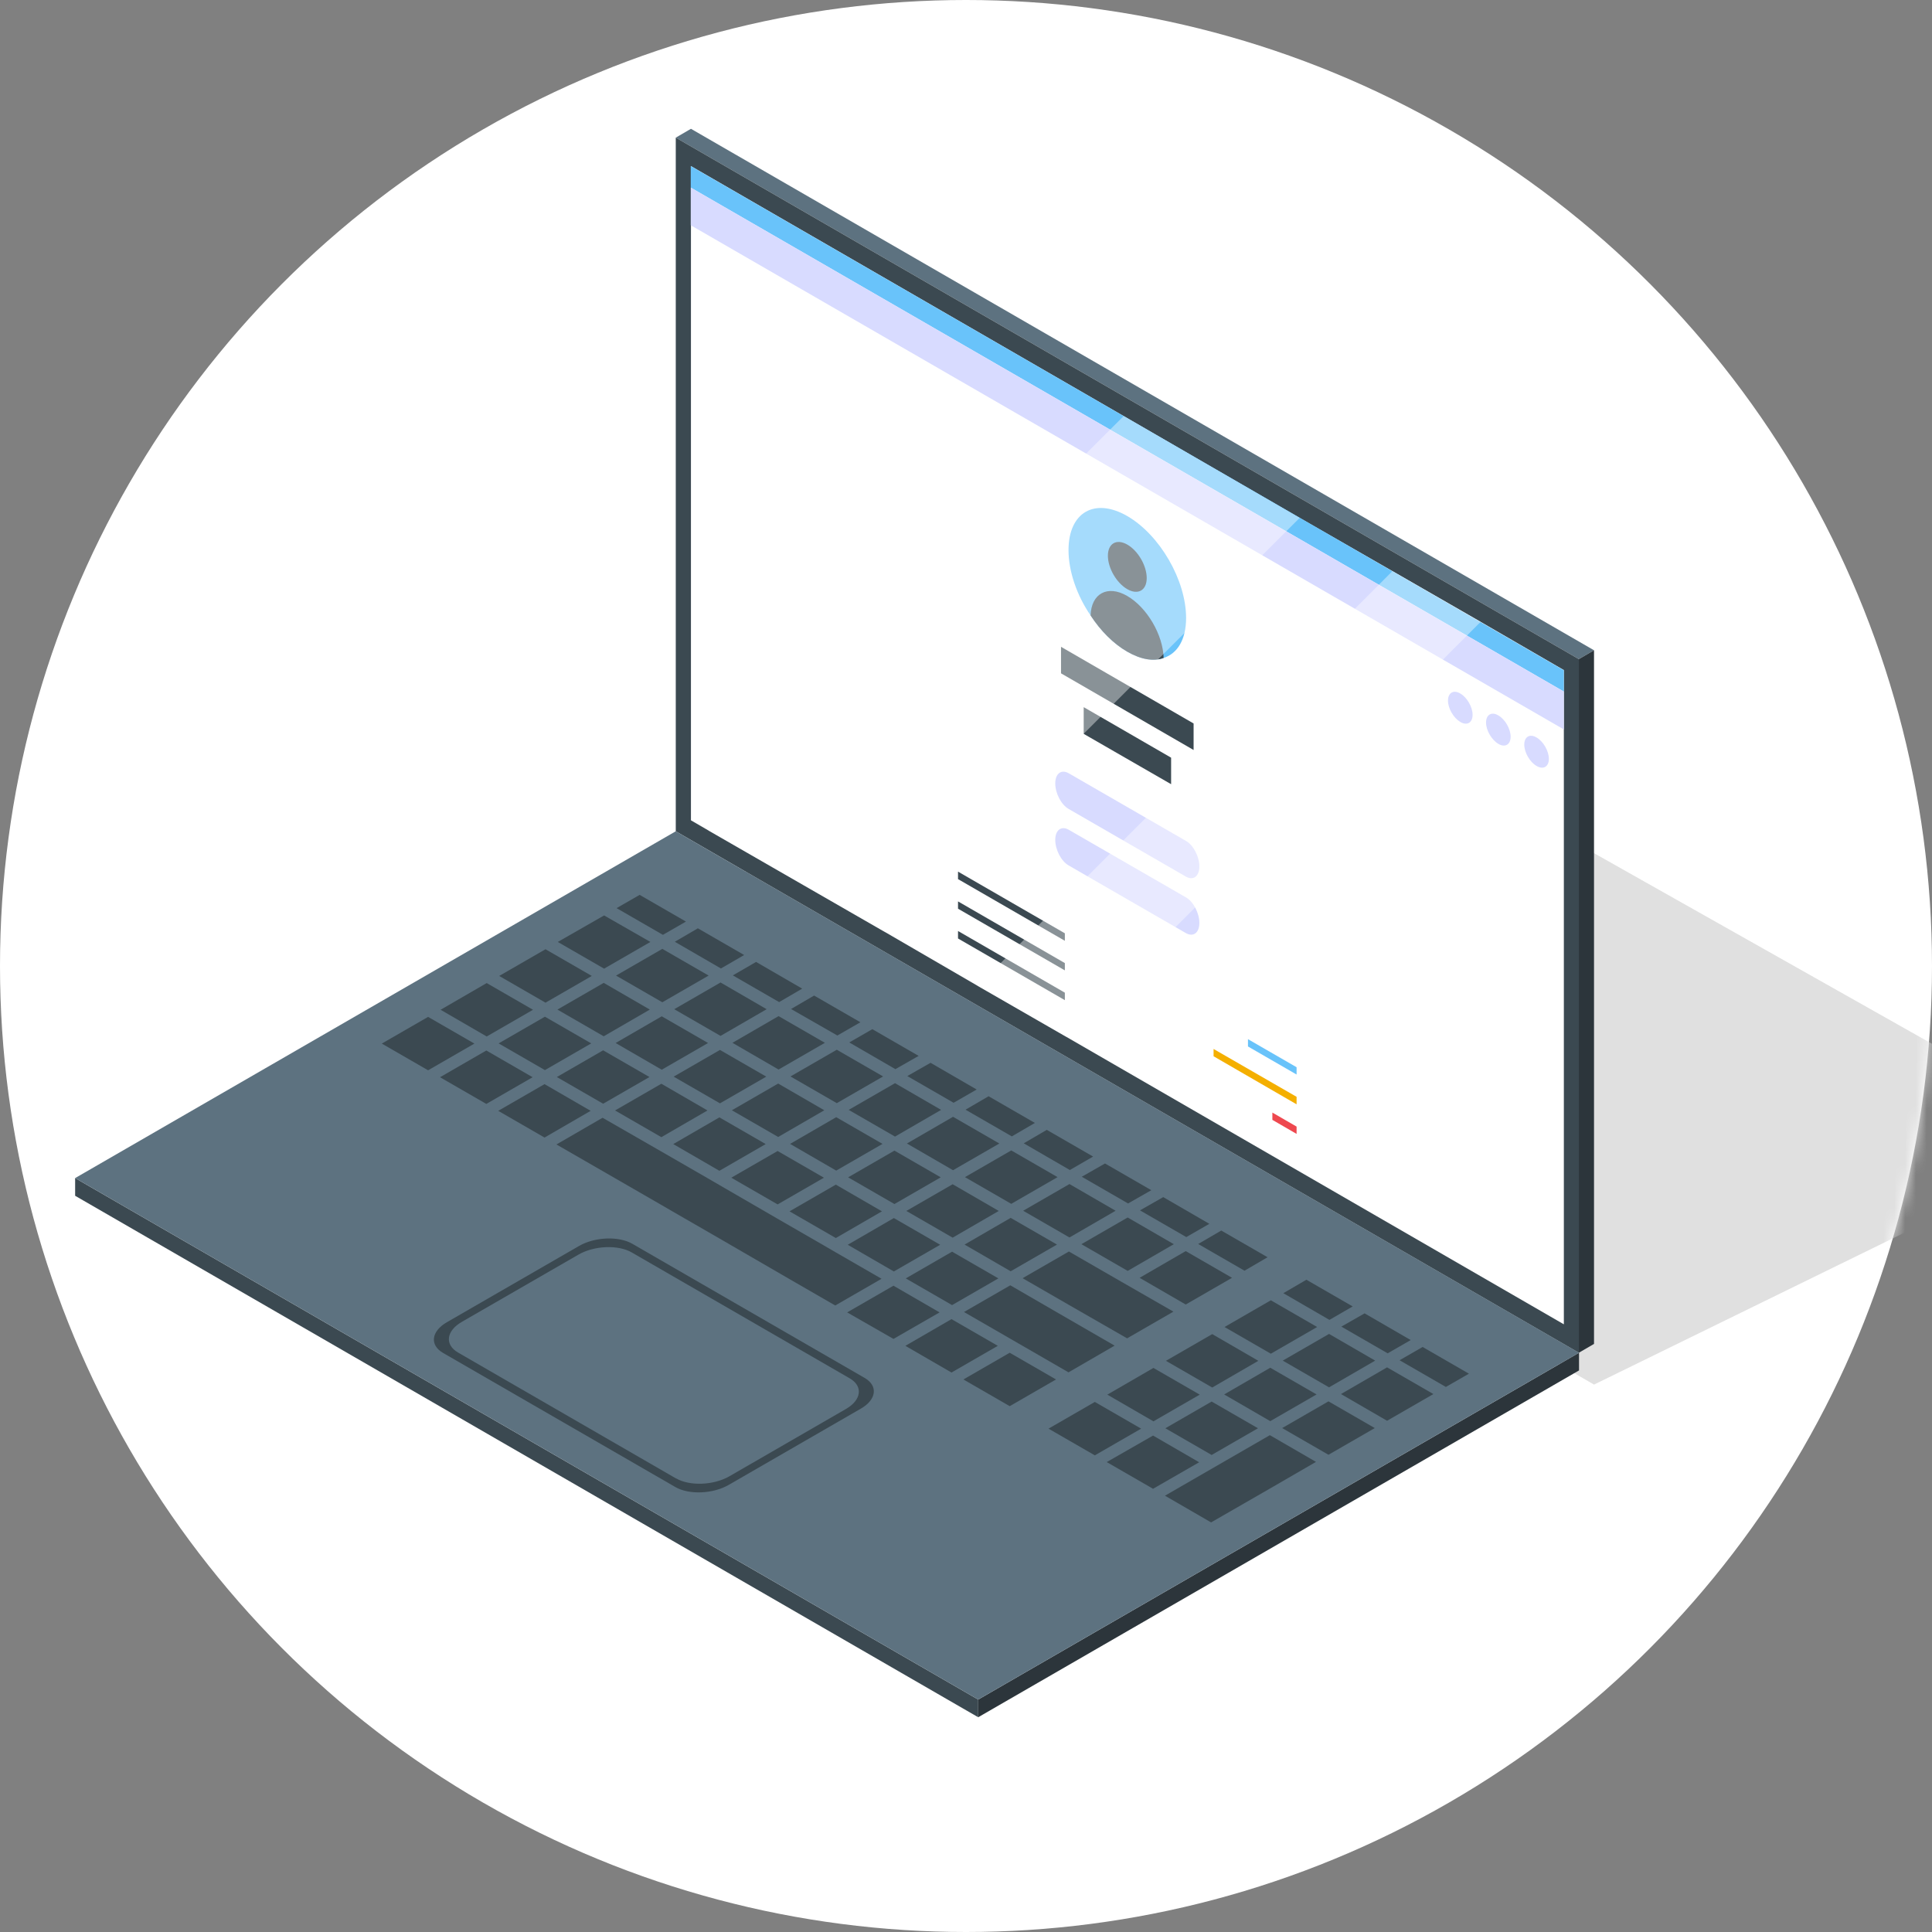 <svg width="180" height="180" viewBox="0 0 180 180" fill="none" xmlns="http://www.w3.org/2000/svg">
<rect x="0" y="0" width="180" height="180" fill="#808080" stroke="none"/>
<circle cx="90" cy="90" r="90" fill="white"/>
<mask id="mask0_7209_693" style="mask-type:alpha" maskUnits="userSpaceOnUse" x="0" y="0" width="180" height="180">
<circle cx="90" cy="90" r="90" fill="white"/>
</mask>
<g mask="url(#mask0_7209_693)">
<path d="M195.511 106L117.511 62L67.511 82L148.511 129L195.511 106Z" fill="#E0E0E0"/>
<path d="M148.511 60.585L64.374 12L62.96 12.823L147.097 61.408L148.511 60.585Z" fill="#5D7280"/>
<path d="M148.511 125.209V60.585L147.097 61.408V126.032L148.511 125.209Z" fill="#2C353B"/>
<path d="M147.097 126.032L62.96 77.448V12.823L147.097 61.408V126.032Z" fill="#3B4951"/>
<path d="M145.701 62.428V123.383L99.318 96.584L91.101 91.858L82.473 86.846L66.039 77.394L64.374 76.427V15.473L104.688 38.763L121.086 48.25L129.733 53.209L137.949 57.935L145.701 62.428Z" fill="white"/>
<path d="M145.701 64.433L64.356 17.478V15.473L145.701 62.446V64.433Z" fill="#69C3FA"/>
<path d="M145.701 67.96L64.356 20.987V17.478L145.701 64.434V67.96Z" fill="#D8DBFF"/>
<path d="M110.506 57.577C110.506 59.582 109.701 60.889 108.412 61.301C107.481 61.641 106.317 61.462 105.011 60.71C103.74 59.976 102.54 58.777 101.609 57.344C100.356 55.519 99.551 53.263 99.551 51.258C99.551 47.731 101.985 46.335 105.011 48.072C108.054 49.826 110.506 54.051 110.506 57.577Z" fill="#69C3FA"/>
<path d="M106.837 53.854C106.837 54.999 106.031 55.465 105.029 54.892C104.026 54.319 103.22 52.923 103.22 51.777C103.22 50.631 104.026 50.166 105.029 50.739C106.031 51.312 106.837 52.708 106.837 53.854Z" fill="#3B4951"/>
<path d="M108.412 61.301C107.481 61.641 106.317 61.462 105.011 60.71C103.74 59.976 102.54 58.777 101.609 57.344C101.663 55.304 103.185 54.462 105.011 55.519C106.872 56.593 108.358 59.153 108.412 61.301Z" fill="#3B4951"/>
<path d="M111.205 69.876L98.853 62.733V60.263L111.205 67.405V69.876Z" fill="#3B4951"/>
<path d="M109.11 73.062L100.965 68.372V65.883L109.11 70.591V73.062Z" fill="#3B4951"/>
<path d="M136.052 64.613C136.678 64.971 137.198 65.866 137.198 66.6C137.198 67.334 136.678 67.638 136.052 67.262C135.425 66.886 134.906 66.009 134.906 65.275C134.906 64.541 135.425 64.237 136.052 64.613Z" fill="#D8DBFF"/>
<path d="M139.596 66.653C140.223 67.011 140.742 67.906 140.742 68.64C140.742 69.374 140.223 69.678 139.596 69.302C138.97 68.927 138.451 68.049 138.451 67.316C138.451 66.582 138.97 66.277 139.596 66.653Z" fill="#D8DBFF"/>
<path d="M143.159 68.712C143.785 69.07 144.304 69.965 144.304 70.699C144.304 71.433 143.785 71.737 143.159 71.361C142.532 71.003 142.013 70.108 142.013 69.374C142.013 68.64 142.532 68.336 143.159 68.712Z" fill="#D8DBFF"/>
<path d="M99.21 87.652L89.257 81.905V81.207L99.21 86.954V87.652Z" fill="#3B4951"/>
<path d="M120.8 100.111L116.271 97.497V96.817L120.8 99.431V100.111Z" fill="#69C3FA"/>
<path d="M99.21 90.408L89.257 84.662V83.982L99.21 89.728V90.408Z" fill="#3B4951"/>
<path d="M120.8 102.886L113.066 98.41V97.73L120.8 102.188V102.886Z" fill="#F4AF00"/>
<path d="M99.21 93.183L89.257 87.437V86.739L99.21 92.485V93.183Z" fill="#3B4951"/>
<path d="M120.8 105.643L118.544 104.336V103.656L120.8 104.962V105.643Z" fill="#EE484F"/>
<path d="M110.489 81.673L99.569 75.371C98.87 74.978 98.316 73.903 98.316 72.99C98.316 72.078 98.87 71.648 99.569 72.042L110.489 78.343C111.187 78.737 111.742 79.811 111.742 80.724C111.742 81.637 111.187 82.067 110.489 81.673Z" fill="#D8DBFF"/>
<path d="M110.489 86.936L99.569 80.634C98.87 80.24 98.316 79.166 98.316 78.253C98.316 77.34 98.87 76.911 99.569 77.305L110.489 83.606C111.187 84 111.742 85.074 111.742 85.987C111.742 86.9 111.187 87.329 110.489 86.936Z" fill="#D8DBFF"/>
<path d="M91.137 158.345L7 109.76V111.407L91.137 159.991V158.345Z" fill="#3B4951"/>
<path d="M147.115 126.032L91.137 158.345V159.991L147.115 127.679V126.032Z" fill="#2C353B"/>
<path d="M91.137 158.345L7 109.76L62.96 77.448L147.115 126.033L91.137 158.345Z" fill="#5D7280"/>
<path d="M57.446 84.609L61.761 87.097L63.909 85.862L59.595 83.373L57.446 84.609Z" fill="#3B4951"/>
<path d="M62.87 87.741L67.167 90.23L69.333 88.977L65.019 86.488L62.87 87.741Z" fill="#3B4951"/>
<path d="M68.277 90.874L72.591 93.362L74.739 92.109L70.443 89.621L68.277 90.874Z" fill="#3B4951"/>
<path d="M80.163 95.242L75.849 92.754L73.701 94.007L78.015 96.477L80.163 95.242Z" fill="#3B4951"/>
<path d="M85.588 98.375L81.273 95.886L79.125 97.122L83.421 99.61L85.588 98.375Z" fill="#3B4951"/>
<path d="M90.994 101.507L86.697 99.019L84.531 100.254L88.846 102.743L90.994 101.507Z" fill="#3B4951"/>
<path d="M96.418 104.622L92.104 102.134L89.956 103.387L94.27 105.875L96.418 104.622Z" fill="#3B4951"/>
<path d="M95.38 106.52L99.676 109.008L101.842 107.755L97.528 105.267L95.38 106.52Z" fill="#3B4951"/>
<path d="M100.786 109.635L105.1 112.123L107.266 110.888L102.952 108.399L100.786 109.635Z" fill="#3B4951"/>
<path d="M112.672 114.021L108.376 111.532L106.21 112.767L110.524 115.256L112.672 114.021Z" fill="#3B4951"/>
<path d="M111.634 115.9L115.948 118.388L118.097 117.135L113.782 114.647L111.634 115.9Z" fill="#3B4951"/>
<path d="M119.565 120.483L123.861 122.971L126.027 121.718L121.713 119.23L119.565 120.483Z" fill="#3B4951"/>
<path d="M124.971 123.598L129.285 126.086L131.433 124.851L127.137 122.363L124.971 123.598Z" fill="#3B4951"/>
<path d="M132.543 125.495L130.395 126.731L134.709 129.219L136.857 127.984L132.543 125.495Z" fill="#3B4951"/>
<path d="M51.968 87.759L56.283 90.247L60.597 87.759L56.283 85.289L51.968 87.759Z" fill="#3B4951"/>
<path d="M57.393 90.892L61.707 93.38L66.021 90.892L61.707 88.404L57.393 90.892Z" fill="#3B4951"/>
<path d="M62.817 94.025L67.131 96.513L71.427 94.025L67.131 91.536L62.817 94.025Z" fill="#3B4951"/>
<path d="M76.852 97.157L72.537 94.669L68.241 97.157L72.537 99.646L76.852 97.157Z" fill="#3B4951"/>
<path d="M82.276 100.29L77.962 97.802L73.647 100.29L77.962 102.778L82.276 100.29Z" fill="#3B4951"/>
<path d="M87.682 103.405L83.386 100.917L79.071 103.405L83.386 105.893L87.682 103.405Z" fill="#3B4951"/>
<path d="M93.106 106.538L88.792 104.049L84.496 106.538L88.792 109.026L93.106 106.538Z" fill="#3B4951"/>
<path d="M89.902 109.671L94.216 112.159L98.53 109.671L94.216 107.182L89.902 109.671Z" fill="#3B4951"/>
<path d="M95.326 112.803L99.64 115.292L103.937 112.803L99.64 110.315L95.326 112.803Z" fill="#3B4951"/>
<path d="M109.361 115.918L105.064 113.43L100.75 115.918L105.064 118.406L109.361 115.918Z" fill="#3B4951"/>
<path d="M106.174 119.051L110.471 121.539L114.785 119.051L110.471 116.562L106.174 119.051Z" fill="#3B4951"/>
<path d="M114.087 123.634L118.401 126.122L122.715 123.634L118.401 121.145L114.087 123.634Z" fill="#3B4951"/>
<path d="M119.511 126.766L123.825 129.255L128.121 126.766L123.825 124.278L119.511 126.766Z" fill="#3B4951"/>
<path d="M124.935 129.881L129.231 132.369L133.546 129.881L129.231 127.393L124.935 129.881Z" fill="#3B4951"/>
<path d="M46.509 90.927L50.823 93.416L55.137 90.927L50.823 88.439L46.509 90.927Z" fill="#3B4951"/>
<path d="M51.933 94.06L56.247 96.549L60.543 94.06L56.247 91.572L51.933 94.06Z" fill="#3B4951"/>
<path d="M57.357 97.175L61.653 99.663L65.968 97.175L61.653 94.687L57.357 97.175Z" fill="#3B4951"/>
<path d="M71.392 100.308L67.077 97.82L62.763 100.308L67.077 102.796L71.392 100.308Z" fill="#3B4951"/>
<path d="M76.798 103.441L72.501 100.952L68.187 103.441L72.501 105.929L76.798 103.441Z" fill="#3B4951"/>
<path d="M82.222 106.574L77.908 104.085L73.611 106.574L77.908 109.062L82.222 106.574Z" fill="#3B4951"/>
<path d="M87.646 109.689L83.332 107.2L79.018 109.689L83.332 112.177L87.646 109.689Z" fill="#3B4951"/>
<path d="M84.442 112.821L88.756 115.31L93.052 112.821L88.756 110.333L84.442 112.821Z" fill="#3B4951"/>
<path d="M89.866 115.954L94.162 118.442L98.477 115.954L94.162 113.466L89.866 115.954Z" fill="#3B4951"/>
<path d="M99.587 116.599L95.272 119.087L99.587 121.575L105.011 124.69L109.325 122.202L103.901 119.087L99.587 116.599Z" fill="#3B4951"/>
<path d="M108.627 126.784L112.941 129.273L117.237 126.784L112.941 124.296L108.627 126.784Z" fill="#3B4951"/>
<path d="M114.051 129.917L118.347 132.405L122.661 129.917L118.347 127.429L114.051 129.917Z" fill="#3B4951"/>
<path d="M119.457 133.05L123.771 135.538L128.086 133.05L123.771 130.561L119.457 133.05Z" fill="#3B4951"/>
<path d="M41.049 94.078L45.345 96.567L49.659 94.078L45.345 91.59L41.049 94.078Z" fill="#3B4951"/>
<path d="M46.455 97.211L50.769 99.699L55.083 97.211L50.769 94.723L46.455 97.211Z" fill="#3B4951"/>
<path d="M51.879 100.344L56.193 102.832L60.508 100.344L56.193 97.856L51.879 100.344Z" fill="#3B4951"/>
<path d="M65.914 103.459L61.617 100.97L57.303 103.459L61.617 105.947L65.914 103.459Z" fill="#3B4951"/>
<path d="M71.338 106.591L67.024 104.103L62.727 106.591L67.024 109.08L71.338 106.591Z" fill="#3B4951"/>
<path d="M76.762 109.724L72.448 107.236L68.133 109.724L72.448 112.212L76.762 109.724Z" fill="#3B4951"/>
<path d="M82.168 112.857L77.872 110.369L73.558 112.857L77.872 115.345L82.168 112.857Z" fill="#3B4951"/>
<path d="M78.982 115.972L83.278 118.46L87.593 115.972L83.278 113.483L78.982 115.972Z" fill="#3B4951"/>
<path d="M84.388 119.105L88.702 121.593L93.017 119.105L88.702 116.616L84.388 119.105Z" fill="#3B4951"/>
<path d="M94.127 119.749L89.812 122.237L94.127 124.726L99.551 127.858L103.847 125.37L98.423 122.237L94.127 119.749Z" fill="#3B4951"/>
<path d="M103.167 129.935L107.463 132.423L111.777 129.935L107.463 127.447L103.167 129.935Z" fill="#3B4951"/>
<path d="M108.573 133.068L112.887 135.556L117.202 133.068L112.887 130.579L108.573 133.068Z" fill="#3B4951"/>
<path d="M35.571 97.229L39.885 99.717L44.199 97.229L39.885 94.741L35.571 97.229Z" fill="#3B4951"/>
<path d="M40.995 100.362L45.309 102.85L49.623 100.362L45.309 97.873L40.995 100.362Z" fill="#3B4951"/>
<path d="M46.419 103.494L50.733 105.983L55.03 103.494L50.733 101.006L46.419 103.494Z" fill="#3B4951"/>
<path d="M76.708 116.007L72.394 113.519L71.284 112.875L66.988 110.386L65.878 109.742L61.564 107.254L56.14 104.139L51.843 106.627L57.249 109.742L61.564 112.23L62.674 112.875L66.988 115.363L68.098 116.007L72.394 118.496L73.504 119.14L77.818 121.629L82.132 119.14L77.818 116.652L76.708 116.007Z" fill="#3B4951"/>
<path d="M78.928 122.273L83.242 124.744L87.539 122.273L83.242 119.785L78.928 122.273Z" fill="#3B4951"/>
<path d="M84.352 125.388L88.649 127.876L92.963 125.388L88.649 122.9L84.352 125.388Z" fill="#3B4951"/>
<path d="M89.759 128.521L94.073 131.009L98.387 128.521L94.073 126.032L89.759 128.521Z" fill="#3B4951"/>
<path d="M97.689 133.104L102.003 135.592L106.317 133.104L102.003 130.615L97.689 133.104Z" fill="#3B4951"/>
<path d="M103.113 136.218L107.427 138.707L111.724 136.236L107.427 133.748L103.113 136.218Z" fill="#3B4951"/>
<path d="M113.997 136.2L108.537 139.351L112.834 141.839L118.311 138.689L122.608 136.2L118.311 133.712L113.997 136.2Z" fill="#3B4951"/>
<path d="M62.924 138.546L41.281 126.05C40.01 125.317 40.172 124.028 41.639 123.186L53.956 116.079C55.424 115.238 57.643 115.148 58.914 115.882L80.557 128.378C81.828 129.112 81.667 130.401 80.199 131.242L67.883 138.349C66.415 139.19 64.195 139.28 62.924 138.546Z" fill="#3B4951"/>
<path d="M62.978 137.74L42.678 126.015C41.407 125.281 41.568 123.992 43.036 123.15L53.902 116.885C55.37 116.044 57.59 115.954 58.861 116.688L79.161 128.413C80.432 129.147 80.271 130.436 78.803 131.278L67.955 137.543C66.487 138.385 64.267 138.474 62.996 137.74H62.978Z" fill="#5D7280"/>
<g opacity="0.4">
<path d="M121.086 48.251L82.473 86.846L66.039 77.394L104.688 38.763L121.086 48.251Z" fill="white"/>
<path d="M137.949 57.935L99.318 96.584L91.101 91.858L129.733 53.209L137.949 57.935Z" fill="white"/>
</g>
</g>
</svg>
